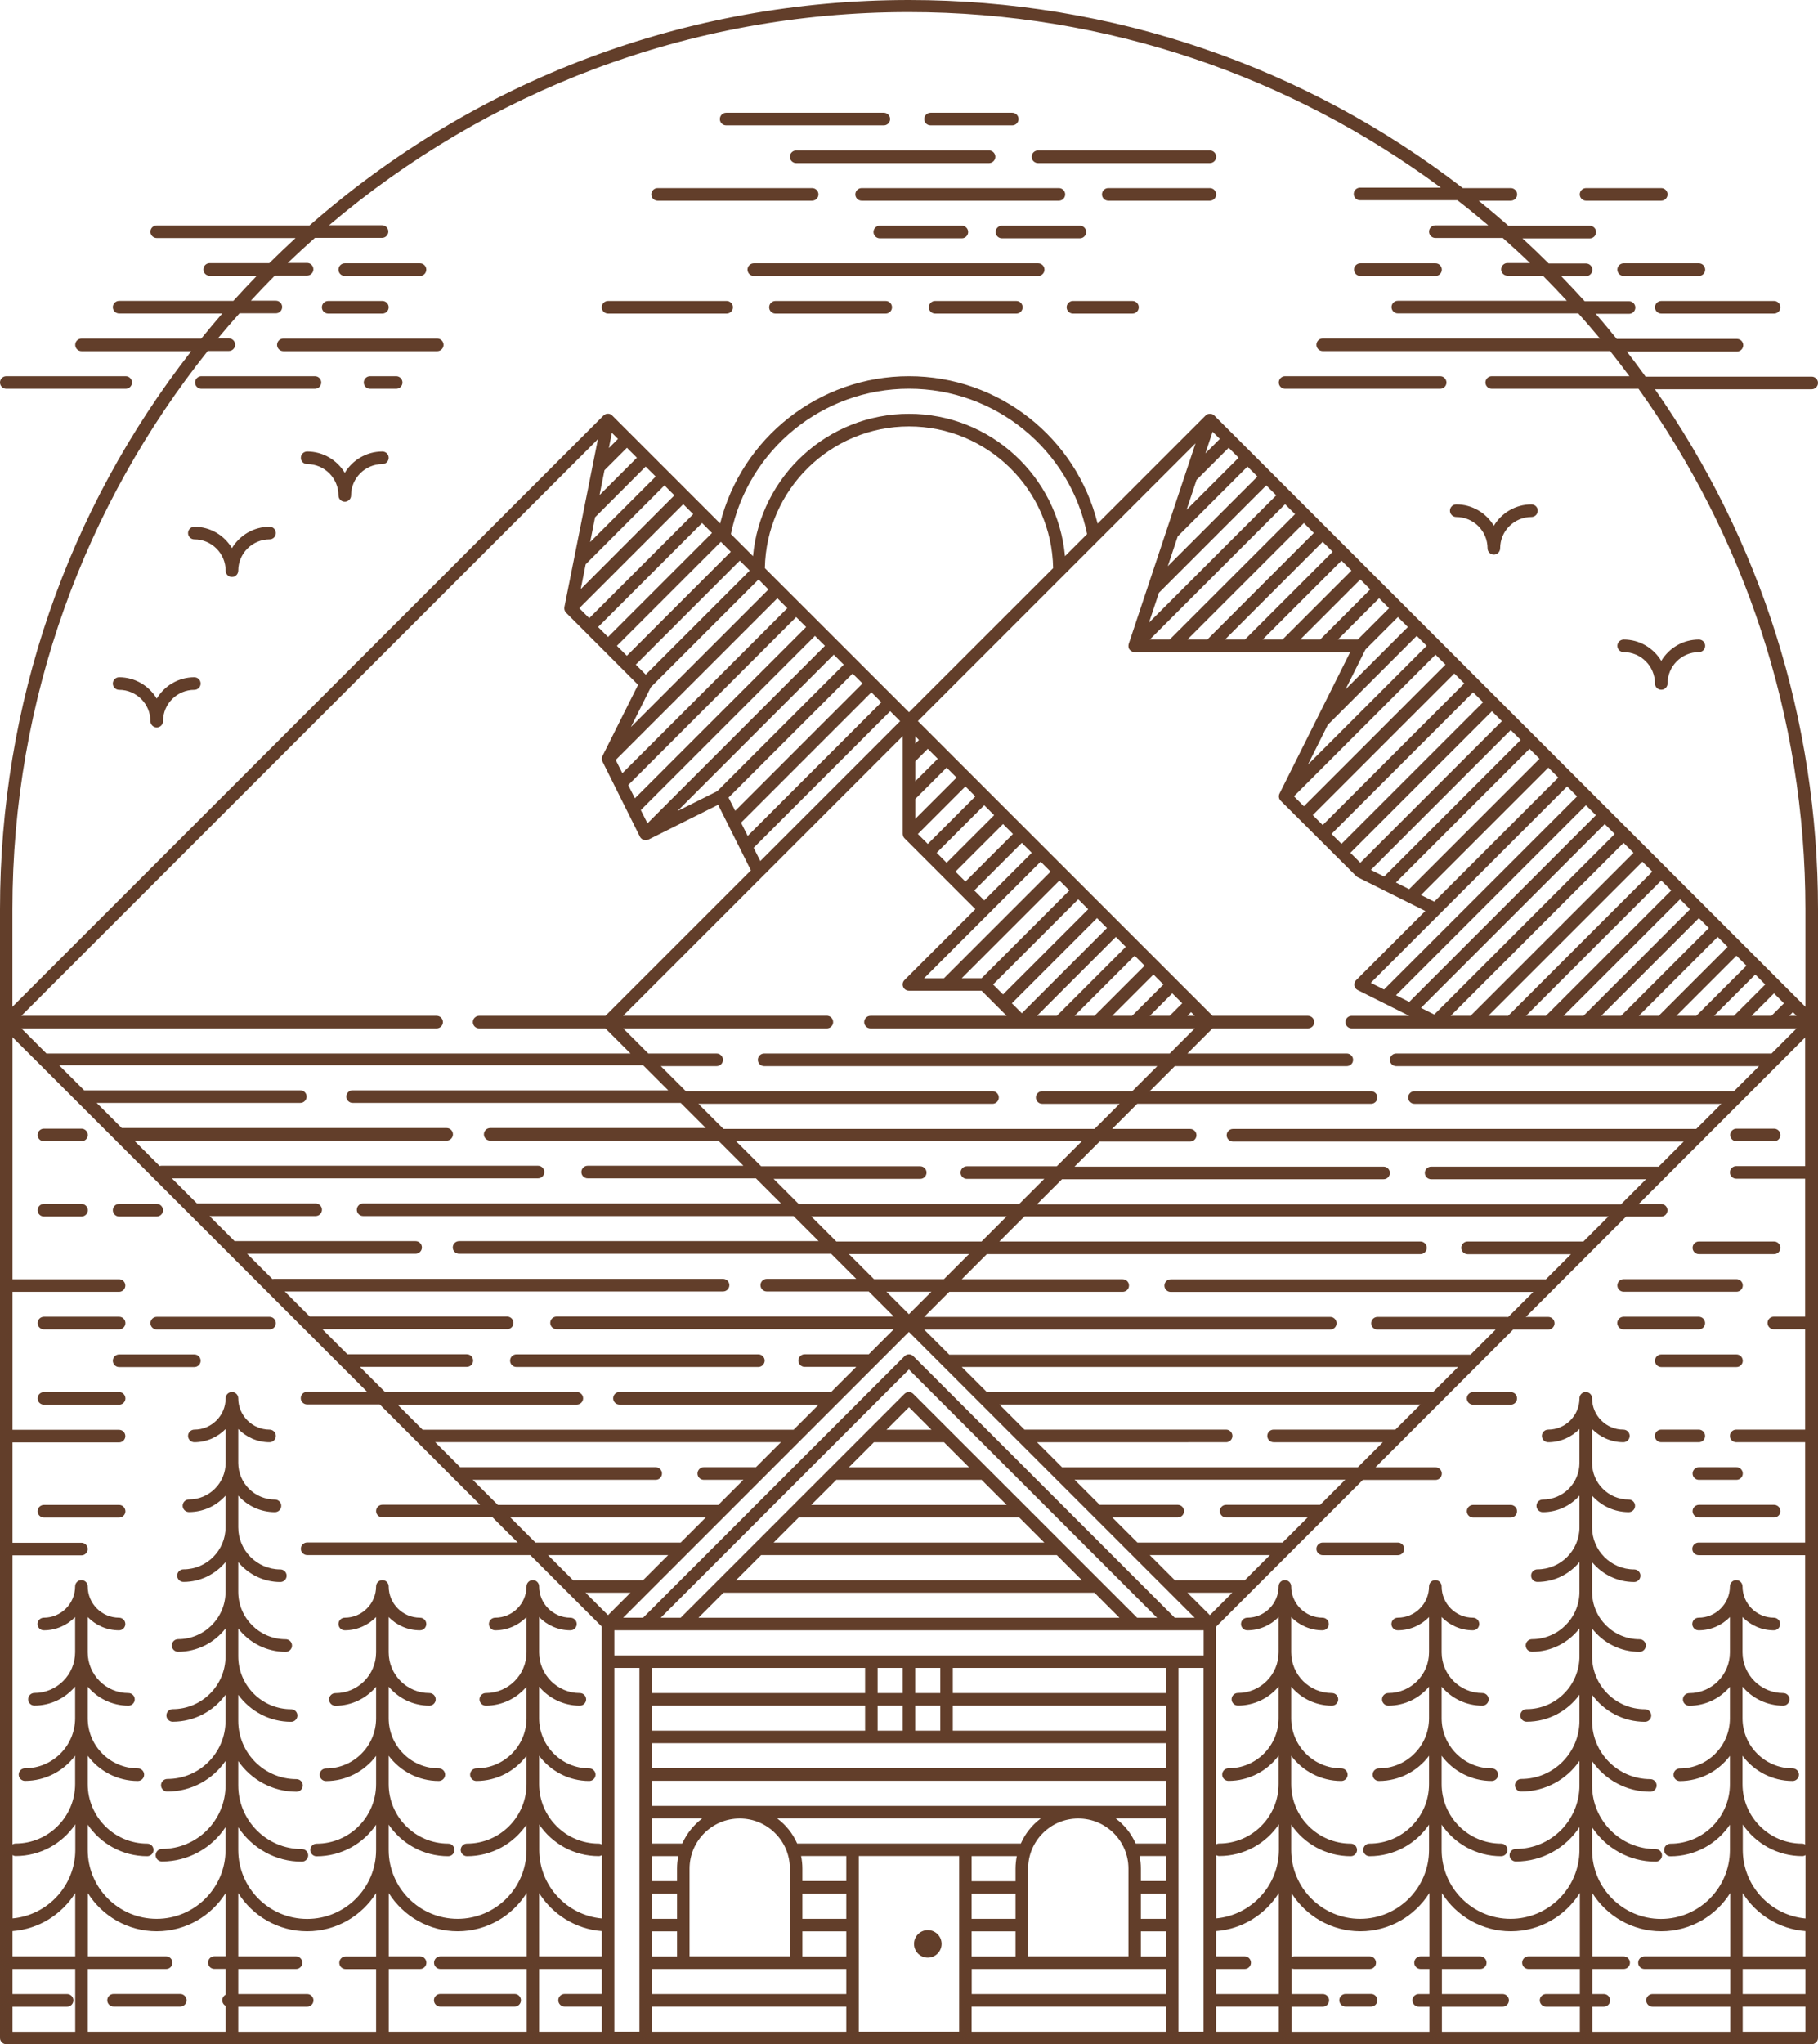 <?xml version="1.0" encoding="UTF-8" standalone="no"?><svg xmlns="http://www.w3.org/2000/svg" xmlns:xlink="http://www.w3.org/1999/xlink" fill="#000000" height="2238.8" preserveAspectRatio="xMidYMid meet" version="1" viewBox="0.0 0.0 1991.6 2238.8" width="1991.6" zoomAndPan="magnify"><g id="change1_1"><path d="M830.7,1497.1H565.7c-3.8,0-6.9-3.1-6.9-6.9c0-3.8,3.1-6.9,6.9-6.9h265.1c3.8,0,6.9,3.1,6.9,6.9 C837.6,1494,834.5,1497.1,830.7,1497.1z M359.5,343.4h59.4c3.8,0,6.9-3.1,6.9-6.9c0-3.8-3.1-6.9-6.9-6.9h-59.4 c-3.8,0-6.9,3.1-6.9,6.9C352.6,340.3,355.7,343.4,359.5,343.4z M479,370.8H310.4c-3.8,0-6.9,3.1-6.9,6.9s3.1,6.9,6.9,6.9H479 c3.8,0,6.9-3.1,6.9-6.9S482.8,370.8,479,370.8z M434,412h-28.6c-3.8,0-6.9,3.1-6.9,6.9c0,3.8,3.1,6.9,6.9,6.9H434 c3.8,0,6.9-3.1,6.9-6.9C440.9,415.1,437.8,412,434,412z M220.6,425.8H345c3.8,0,6.9-3.1,6.9-6.9c0-3.8-3.1-6.9-6.9-6.9H220.6 c-3.8,0-6.9,3.1-6.9,6.9C213.7,422.7,216.8,425.8,220.6,425.8z M6.9,425.8h130.8c3.8,0,6.9-3.1,6.9-6.9c0-3.8-3.1-6.9-6.9-6.9H6.9 c-3.8,0-6.9,3.1-6.9,6.9C0,422.7,3.1,425.8,6.9,425.8z M1771.8,295.3c0,3.8,3.1,6.9,6.9,6.9h82.4c3.8,0,6.9-3.1,6.9-6.9 c0-3.8-3.1-6.9-6.9-6.9h-82.4C1774.9,288.4,1771.8,291.5,1771.8,295.3z M1812.6,425.8c116.3,165.9,179,363.1,179,570v1236.1 c0,3.8-3.1,6.9-6.9,6.9h-927.1H934H6.9c-3.8,0-6.9-3.1-6.9-6.9V995.8c0-224.3,73.6-437.2,209.5-611.2H89.3c-3.8,0-6.9-3.1-6.9-6.9 s3.1-6.9,6.9-6.9h131.2c7.5-9.3,15.2-18.4,23-27.5h-113c-3.8,0-6.9-3.1-6.9-6.9c0-3.8,3.1-6.9,6.9-6.9h125.1 c8.4-9.3,17-18.4,25.8-27.5h-51.7c-3.8,0-6.9-3.1-6.9-6.9c0-3.8,3.1-6.9,6.9-6.9H295c9.5-9.4,19.1-18.5,28.8-27.5H171.7 c-3.8,0-6.9-3.1-6.9-6.9c0-3.8,3.1-6.9,6.9-6.9h167.4C520.8,87.4,751.6,0,995.8,0c222.3,0,433.5,72.4,606.7,206h52.6 c3.8,0,6.9,3.1,6.9,6.9s-3.1,6.9-6.9,6.9h-35.2c11,8.9,21.9,18.1,32.6,27.5h89.1c3.8,0,6.9,3.1,6.9,6.9c0,3.8-3.1,6.9-6.9,6.9h-73.8 c9.8,8.9,19.4,18.1,28.8,27.5h40.9c3.8,0,6.9,3.1,6.9,6.9c0,3.8-3.1,6.9-6.9,6.9h-27.3c8.8,9,17.4,18.2,25.8,27.5h48.6 c3.8,0,6.9,3.1,6.9,6.9c0,3.8-3.1,6.9-6.9,6.9h-36.5c7.9,9,15.5,18.2,23,27.5h131.7c3.8,0,6.9,3.1,6.9,6.9s-3.1,6.9-6.9,6.9h-120.7 c7.1,9,13.9,18.2,20.6,27.5h182c3.8,0,6.9,3.1,6.9,6.9c0,3.8-3.1,6.9-6.9,6.9H1812.6z M82.4,2156.4H13.7v27.5h59.8 c3.8,0,6.9,3.1,6.9,6.9c0,3.8-3.1,6.9-6.9,6.9H13.7v27.5h68.7V2156.4z M82.4,2073.3c-14.7,23.3-39.7,39.4-68.7,41.6v27.7h68.7 V2073.3z M82.4,1998.1c-14.2,20.9-38.1,34.6-65.2,34.6c-1.3,0-2.4-0.4-3.4-1v69.3c38.4-3.5,68.7-35.9,68.7-75.2V1998.1z M247.2,2073.3c-15.8,25.1-43.7,41.8-75.5,41.8c-31.8,0-59.7-16.7-75.5-41.8v69.3h85.8c3.8,0,6.9,3.1,6.9,6.9c0,3.8-3.1,6.9-6.9,6.9 H96.1v68.7h151.1v-28.3c-2.2-1.1-3.7-3.4-3.7-6.1c0-2.6,1.5-4.9,3.7-6.1v-28.3h-12.4c-3.8,0-6.9-3.1-6.9-6.9c0-3.8,3.1-6.9,6.9-6.9 h12.4V2073.3z M412,2073.3c-15.8,25.1-43.7,41.8-75.5,41.8c-31.8,0-59.7-16.7-75.5-41.8v69.3h63.3c3.8,0,6.9,3.1,6.9,6.9 c0,3.8-3.1,6.9-6.9,6.9H261v27.5h75.5c3.8,0,6.9,3.1,6.9,6.9c0,3.8-3.1,6.9-6.9,6.9H261v27.5H412v-68.7h-33.4 c-3.8,0-6.9-3.1-6.9-6.9c0-3.8,3.1-6.9,6.9-6.9H412V2073.3z M576.9,2073.3c-15.8,25.1-43.7,41.8-75.5,41.8 c-31.8,0-59.7-16.7-75.5-41.8v69.3h34.3c3.8,0,6.9,3.1,6.9,6.9c0,3.8-3.1,6.9-6.9,6.9h-34.3v68.7h151.1v-68.7h-94.6 c-3.8,0-6.9-3.1-6.9-6.9c0-3.8,3.1-6.9,6.9-6.9h94.6V2073.3z M659.3,2156.4h-68.7v68.7h68.7v-27.5h-40.8c-3.8,0-6.9-3.1-6.9-6.9 c0-3.8,3.1-6.9,6.9-6.9h40.8V2156.4z M659.3,2114.9c-28.9-2.2-54-18.3-68.7-41.6v69.3h68.7V2114.9z M659.3,2031.8 c-1,0.6-2.2,1-3.4,1c-27.1,0-51-13.7-65.2-34.6v27.7c0,39.3,30.2,71.7,68.7,75.2V2031.8z M659.3,1781.5l-39.2-39.2c0,0,0,0,0,0 l-39.2-39.2H336.5c-3.8,0-6.9-3.1-6.9-6.9c0-3.8,3.1-6.9,6.9-6.9h230.6l-27.5-27.5H418.9c-3.8,0-6.9-3.1-6.9-6.9 c0-3.8,3.1-6.9,6.9-6.9h107l-29.5-29.5c0,0,0,0,0,0l-41.2-41.2c0,0,0,0,0,0l-39.2-39.2h-79.6c-3.8,0-6.9-3.1-6.9-6.9 c0-3.8,3.1-6.9,6.9-6.9h65.8l-29.5-29.5c0,0,0,0,0,0l-123.6-123.6c0,0,0,0,0,0l-41.2-41.2c0,0,0,0,0,0l-82.4-82.4c0,0,0,0,0,0 l-41.2-41.2c0,0,0,0,0,0l-41.2-41.2c0,0,0,0,0,0L13.7,1136v265h116.7c3.8,0,6.9,3.1,6.9,6.9s-3.1,6.9-6.9,6.9H13.7v151.1h116.7 c3.8,0,6.9,3.1,6.9,6.9c0,3.8-3.1,6.9-6.9,6.9H13.7v109.9h75.5c3.8,0,6.9,3.1,6.9,6.9c0,3.8-3.1,6.9-6.9,6.9H13.7V2020 c1-0.6,2.2-1,3.4-1c36,0,65.2-29.3,65.2-65.2v-31c-12.5,16.7-32.5,27.6-54.9,27.6c-3.8,0-6.9-3.1-6.9-6.9c0-3.8,3.1-6.9,6.9-6.9 c30.3,0,54.9-24.6,54.9-54.9v-34.6c-10.7,12.7-26.7,20.8-44.6,20.8c-3.8,0-6.9-3.1-6.9-6.9c0-3.8,3.1-6.9,6.9-6.9 c24.6,0,44.6-20,44.6-44.6V1771c-8.7,8.9-20.9,14.5-34.3,14.5c-3.8,0-6.9-3.1-6.9-6.9c0-3.8,3.1-6.9,6.9-6.9 c18.9,0,34.3-15.4,34.3-34.3c0-3.8,3.1-6.9,6.9-6.9c3.8,0,6.9,3.1,6.9,6.9c0,18.9,15.4,34.3,34.3,34.3c3.8,0,6.9,3.1,6.9,6.9 c0,3.8-3.1,6.9-6.9,6.9c-13.5,0-25.6-5.6-34.3-14.5v38.6c0,24.6,20,44.6,44.6,44.6c3.8,0,6.9,3.1,6.9,6.9c0,3.8-3.1,6.9-6.9,6.9 c-17.9,0-33.9-8.1-44.6-20.8v34.6c0,30.3,24.6,54.9,54.9,54.9c3.8,0,6.9,3.1,6.9,6.9c0,3.8-3.1,6.9-6.9,6.9 c-22.5,0-42.4-10.9-54.9-27.6v31c0,36,29.3,65.2,65.2,65.2c3.8,0,6.9,3.1,6.9,6.9c0,3.8-3.1,6.9-6.9,6.9c-27.1,0-51-13.7-65.2-34.6 v27.7c0,41.7,33.9,75.5,75.5,75.5s75.5-33.9,75.5-75.5V2001c-14.9,22.7-40.6,37.7-69.7,37.7c-3.8,0-6.9-3.1-6.9-6.9 c0-3.8,3.1-6.9,6.9-6.9c38.4,0,69.7-31.2,69.7-69.7v-26.7c-14,20.3-37.3,33.6-63.8,33.6c-3.8,0-6.9-3.1-6.9-6.9 c0-3.8,3.1-6.9,6.9-6.9c35.2,0,63.8-28.6,63.8-63.8V1856c-13,17.9-34.1,29.6-57.9,29.6c-3.8,0-6.9-3.1-6.9-6.9 c0-3.8,3.1-6.9,6.9-6.9c31.9,0,57.9-26,57.9-57.9v-30.5c-12,15.6-30.9,25.6-52,25.6c-3.8,0-6.9-3.1-6.9-6.9c0-3.8,3.1-6.9,6.9-6.9 c28.7,0,52-23.3,52-52v-32.5c-11,13.3-27.6,21.8-46.1,21.8c-3.8,0-6.9-3.1-6.9-6.9c0-3.8,3.1-6.9,6.9-6.9 c25.4,0,46.1-20.7,46.1-46.1V1638C237.3,1649,223,1656,207,1656c-3.8,0-6.9-3.1-6.9-6.9c0-3.8,3.1-6.9,6.9-6.9 c22.2,0,40.2-18,40.2-40.2V1565c-8.7,8.9-20.9,14.5-34.3,14.5c-3.8,0-6.9-3.1-6.9-6.9c0-3.8,3.1-6.9,6.9-6.9 c18.9,0,34.3-15.4,34.3-34.3c0-3.8,3.1-6.9,6.9-6.9s6.9,3.1,6.9,6.9c0,18.9,15.4,34.3,34.3,34.3c3.8,0,6.9,3.1,6.9,6.9 c0,3.8-3.1,6.9-6.9,6.9c-13.5,0-25.6-5.6-34.3-14.5v37.1c0,22.2,18,40.2,40.2,40.2c3.8,0,6.9,3.1,6.9,6.9c0,3.8-3.1,6.9-6.9,6.9 c-16,0-30.3-7-40.2-18.1v34.7c0,25.4,20.7,46.1,46.1,46.1c3.8,0,6.9,3.1,6.9,6.9c0,3.8-3.1,6.9-6.9,6.9c-18.5,0-35.1-8.5-46.1-21.8 v32.5c0,28.7,23.3,52,52,52c3.8,0,6.9,3.1,6.9,6.9c0,3.8-3.1,6.9-6.9,6.9c-21.1,0-40-10-52-25.6v30.5c0,31.9,26,57.9,57.9,57.9 c3.8,0,6.9,3.1,6.9,6.9c0,3.8-3.1,6.9-6.9,6.9c-23.8,0-44.8-11.7-57.9-29.6v28.6c0,35.2,28.6,63.8,63.8,63.8c3.8,0,6.9,3.1,6.9,6.9 c0,3.8-3.1,6.9-6.9,6.9c-26.4,0-49.8-13.3-63.8-33.6v26.7c0,38.4,31.2,69.7,69.7,69.7c3.8,0,6.9,3.1,6.9,6.9c0,3.8-3.1,6.9-6.9,6.9 c-29.1,0-54.7-15-69.7-37.7v24.9c0,41.7,33.9,75.5,75.5,75.5c41.7,0,75.5-33.9,75.5-75.5v-27.7c-14.2,20.9-38.1,34.6-65.2,34.6 c-3.8,0-6.9-3.1-6.9-6.9c0-3.8,3.1-6.9,6.9-6.9c36,0,65.2-29.3,65.2-65.2v-31c-12.5,16.7-32.5,27.6-54.9,27.6 c-3.8,0-6.9-3.1-6.9-6.9c0-3.8,3.1-6.9,6.9-6.9c30.3,0,54.9-24.6,54.9-54.9v-34.6c-10.7,12.7-26.7,20.8-44.6,20.8 c-3.8,0-6.9-3.1-6.9-6.9c0-3.8,3.1-6.9,6.9-6.9c24.6,0,44.6-20,44.6-44.6V1771c-8.7,8.9-20.9,14.5-34.3,14.5c-3.8,0-6.9-3.1-6.9-6.9 c0-3.8,3.1-6.9,6.9-6.9c18.9,0,34.3-15.4,34.3-34.3c0-3.8,3.1-6.9,6.9-6.9c3.8,0,6.9,3.1,6.9,6.9c0,18.9,15.4,34.3,34.3,34.3 c3.8,0,6.9,3.1,6.9,6.9c0,3.8-3.1,6.9-6.9,6.9c-13.5,0-25.6-5.6-34.3-14.5v38.6c0,24.6,20,44.6,44.6,44.6c3.8,0,6.9,3.1,6.9,6.9 c0,3.8-3.1,6.9-6.9,6.9c-17.9,0-33.9-8.1-44.6-20.8v34.6c0,30.3,24.6,54.9,54.9,54.9c3.8,0,6.9,3.1,6.9,6.9c0,3.8-3.1,6.9-6.9,6.9 c-22.5,0-42.4-10.9-54.9-27.6v31c0,36,29.3,65.2,65.2,65.2c3.8,0,6.9,3.1,6.9,6.9c0,3.8-3.1,6.9-6.9,6.9c-27.1,0-51-13.7-65.2-34.6 v27.7c0,41.7,33.9,75.5,75.5,75.5c41.7,0,75.5-33.9,75.5-75.5v-27.7c-14.2,20.9-38.1,34.6-65.2,34.6c-3.8,0-6.9-3.1-6.9-6.9 c0-3.8,3.1-6.9,6.9-6.9c36,0,65.2-29.3,65.2-65.2v-31c-12.5,16.7-32.5,27.6-54.9,27.6c-3.8,0-6.9-3.1-6.9-6.9c0-3.8,3.1-6.9,6.9-6.9 c30.3,0,54.9-24.6,54.9-54.9v-34.6c-10.7,12.7-26.7,20.8-44.6,20.8c-3.8,0-6.9-3.1-6.9-6.9c0-3.8,3.1-6.9,6.9-6.9 c24.6,0,44.6-20,44.6-44.6V1771c-8.7,8.9-20.9,14.5-34.3,14.5c-3.8,0-6.9-3.1-6.9-6.9c0-3.8,3.1-6.9,6.9-6.9 c18.9,0,34.3-15.4,34.3-34.3c0-3.8,3.1-6.9,6.9-6.9c3.8,0,6.9,3.1,6.9,6.9c0,18.9,15.4,34.3,34.3,34.3c3.8,0,6.9,3.1,6.9,6.9 c0,3.8-3.1,6.9-6.9,6.9c-13.5,0-25.6-5.6-34.3-14.5v38.6c0,24.6,20,44.6,44.6,44.6c3.8,0,6.9,3.1,6.9,6.9c0,3.8-3.1,6.9-6.9,6.9 c-17.9,0-33.9-8.1-44.6-20.8v34.6c0,30.3,24.6,54.9,54.9,54.9c3.8,0,6.9,3.1,6.9,6.9c0,3.8-3.1,6.9-6.9,6.9 c-22.5,0-42.4-10.9-54.9-27.6v31c0,36,29.3,65.2,65.2,65.2c1.3,0,2.4,0.4,3.4,1V1781.5z M485.2,1119.4c0,3.8-3.1,6.9-6.9,6.9H23.4 l27.5,27.5h639.8l-27.5-27.5H524.9c-3.8,0-6.9-3.1-6.9-6.9s3.1-6.9,6.9-6.9h138.4l159.3-159.3l-35.9-71.8l-76.3,38.1 c-0.1,0.1-0.2,0.1-0.4,0.1c-0.1,0-0.2,0.1-0.3,0.1c-0.7,0.3-1.5,0.4-2.3,0.4c0,0-0.1,0-0.1,0c-0.1,0-0.1,0-0.2,0 c-0.8,0-1.5-0.2-2.3-0.4c-0.1,0-0.2-0.1-0.3-0.1c-0.7-0.3-1.4-0.8-2-1.3c0,0-0.1,0-0.1-0.1c0,0-0.1-0.1-0.1-0.1 c-0.5-0.5-0.9-1-1.2-1.6L660,834c-0.1-0.1-0.1-0.2-0.1-0.3c-0.1-0.1-0.1-0.3-0.2-0.4c-0.5-1.5-0.5-3.1,0-4.6 c0.1-0.1,0.1-0.3,0.2-0.4c0-0.1,0.1-0.2,0.1-0.3l39-78L620.1,671c-0.6-0.6-1-1.3-1.3-2c-0.1-0.2-0.1-0.3-0.2-0.5 c-0.3-0.7-0.4-1.5-0.4-2.2c0-0.1,0-0.3,0-0.4c0-0.4,0-0.7,0.1-1.1L655,481L23.4,1112.5h454.9 C482.2,1112.5,485.2,1115.6,485.2,1119.4z M662.2,515l-5.4,27.2l40.9-40.9l-10.9-10.9L662.2,515z M677,480.7l-6.7-6.7l-3.3,16.7 L677,480.7z M651.9,566.5l-5.4,27.2l71.8-71.8L707.3,511L651.9,566.5z M1310.8,525.6l-10.9,32.7l57-57l-10.9-10.9L1310.8,525.6z M1336.3,480.7l-7.9-7.9l-7.9,23.7L1336.3,480.7z M1933.8,1078.2l-10.9-10.9l-45.2,45.2h21.8L1933.8,1078.2z M1918.8,1112.5h21.8 l13.7-13.7l-10.9-10.9L1918.8,1112.5z M1913.2,1057.6l-10.9-10.9l-65.8,65.8h21.8L1913.2,1057.6z M1892.6,1037l-10.9-10.9 l-86.4,86.4h21.8L1892.6,1037z M1872,1016.4l-10.9-10.9l-107,107h21.8L1872,1016.4z M1851.4,995.8l-10.9-10.9l-127.6,127.6h21.8 L1851.4,995.8z M1830.8,975.2l-10.9-10.9l-148.2,148.2h21.8L1830.8,975.2z M1810.1,954.6l-10.9-10.9l-168.8,168.8h21.8L1810.1,954.6 z M1789.5,934l-10.9-10.9l-189.4,189.4h21.8L1789.5,934z M1768.9,913.4l-10.9-10.9l-201.3,201.3l14.5,7.3L1768.9,913.4z M1748.3,892.8l-10.9-10.9L1529.3,1090l14.5,7.3L1748.3,892.8z M1727.7,872.2l-10.9-10.9l-139.4,139.4l-75.7,75.7l14.5,7.3 L1727.7,872.2z M1707.1,851.6l-10.9-10.9l-139.5,139.5l14.5,7.3L1707.1,851.6z M1686.5,831l-10.9-10.9l-146.4,146.4l14.5,7.3 L1686.5,831z M1665.9,810.4l-10.9-10.9l-153.2,153.2l14.5,7.3L1665.9,810.4z M1645.3,789.8l-10.9-10.9L1479.3,934l10.9,10.9 L1645.3,789.8z M1624.7,769.1l-10.9-10.9l-155.1,155.1l10.9,10.9L1624.7,769.1z M1604.1,748.5l-10.9-10.9l-155.1,155.1l10.9,10.9 L1604.1,748.5z M1583.5,727.9l-10.9-10.9l-155.1,155.1l10.9,10.9L1583.5,727.9z M1562.9,707.3l-10.9-10.9l-97.4,97.4l-21.8,43.6 L1562.9,707.3z M1542.3,686.7l-10.9-10.9l-35.6,35.6l-21.8,43.6L1542.3,686.7z M1521.7,666.1l-10.9-10.9l-45.2,45.2h21.8 L1521.7,666.1z M1501.1,645.5l-10.9-10.9l-65.8,65.8h22c0.1-0.2,0.2-0.4,0.3-0.5L1501.1,645.5z M1480.5,624.9l-10.9-10.9l-86.4,86.4 h21.8L1480.5,624.9z M1459.9,604.3l-10.9-10.9l-107,107h21.8L1459.9,604.3z M1439.3,583.7l-10.9-10.9l-127.6,127.6h21.8 L1439.3,583.7z M1418.7,563.1l-10.9-10.9l-148.2,148.2h21.8L1418.7,563.1z M1398.1,542.5l-10.9-10.9l-117.6,117.6l-10.9,32.7 L1398.1,542.5z M1377.5,521.9l-10.9-10.9l-76.4,76.4l-10.9,32.7L1377.5,521.9z M1309.7,485.5l-106.5,106.5c0,0,0,0,0,0l-37.7,37.7 c0,0,0,0,0,0l-160,160l322.8,322.8h104.5c3.8,0,6.9,3.1,6.9,6.9s-3.1,6.9-6.9,6.9h-104.5l-27.5,27.5h174.6c3.8,0,6.9,3.1,6.9,6.9 c0,3.8-3.1,6.9-6.9,6.9H1287l-27.5,27.5h242.5c3.8,0,6.9,3.1,6.9,6.9c0,3.8-3.1,6.9-6.9,6.9h-256.2l-27.5,27.5h85.5 c3.8,0,6.9,3.1,6.9,6.9c0,3.8-3.1,6.9-6.9,6.9h-99.2l-27.5,27.5h338.6c3.8,0,6.9,3.1,6.9,6.9c0,3.8-3.1,6.9-6.9,6.9h-352.3 l-27.5,27.5h639.8l27.5-27.5h-235.4c-3.8,0-6.9-3.1-6.9-6.9c0-3.8,3.1-6.9,6.9-6.9H1817l27.5-27.5h-493.8c-3.8,0-6.9-3.1-6.9-6.9 c0-3.8,3.1-6.9,6.9-6.9h507.5l27.5-27.5h-336.2c-3.8,0-6.9-3.1-6.9-6.9c0-3.8,3.1-6.9,6.9-6.9h350l27.5-27.5h-397.5 c-3.8,0-6.9-3.1-6.9-6.9c0-3.8,3.1-6.9,6.9-6.9h411.2l27.5-27.5h-487.4c-3.8,0-6.9-3.1-6.9-6.9s3.1-6.9,6.9-6.9h62.9l-56.4-28.2 c-0.6-0.3-1.1-0.7-1.6-1.2c0,0-0.1-0.1-0.2-0.1c-0.1-0.1-0.1-0.1-0.1-0.2c-0.6-0.6-1-1.3-1.3-2c0-0.1,0-0.1,0-0.2 c-0.2-0.4-0.3-0.9-0.4-1.3c0-0.3,0-0.5,0-0.8c0-0.2,0-0.3,0-0.5c0-0.8,0.2-1.5,0.4-2.2c0.1-0.1,0.1-0.3,0.2-0.4 c0.3-0.7,0.8-1.4,1.4-2l75.7-75.7l-73.9-36.9c-0.7-0.3-1.3-0.8-1.8-1.3L1403,877c-2.1-2.1-2.6-5.3-1.3-7.9l77.4-154.9H1243 c-0.8,0-1.6-0.2-2.3-0.4c-0.2-0.1-0.3-0.1-0.4-0.2c-0.7-0.3-1.4-0.8-2-1.3c0,0-0.1-0.1-0.1-0.1c-0.1-0.1-0.1-0.2-0.2-0.2 c-0.2-0.2-0.4-0.4-0.6-0.6c-0.3-0.4-0.6-0.9-0.8-1.4c0,0,0,0,0,0c-0.3-0.7-0.4-1.5-0.4-2.3c0-0.2,0-0.3,0-0.5c0-0.7,0.1-1.3,0.3-2 L1309.7,485.5z M1968.1,1112.5l-4-4l-4,4H1968.1z M1600.8,1366.6c0-3.8,3.1-6.9,6.9-6.9h126.9l27.5-27.5h-639.8l-27.5,27.5h461.3 c3.8,0,6.9,3.1,6.9,6.9s-3.1,6.9-6.9,6.9h-475l-27.5,27.5h176.3c3.8,0,6.9,3.1,6.9,6.9s-3.1,6.9-6.9,6.9h-190l-27.5,27.5h444.9 c3.8,0,6.9,3.1,6.9,6.9s-3.1,6.9-6.9,6.9h-444.9l27.5,27.5H1611l27.5-27.5h-129.5c-3.8,0-6.9-3.1-6.9-6.9s3.1-6.9,6.9-6.9h142.7 c0.2,0,0.4,0,0.5,0.1l27.5-27.5h-397.2c-3.8,0-6.9-3.1-6.9-6.9s3.1-6.9,6.9-6.9h411l27.5-27.5h-113.2 C1603.9,1373.5,1600.8,1370.4,1600.8,1366.6z M1388.3,1572.6c0-3.8,3.1-6.9,6.9-6.9h133.4l27.5-27.5h-461.3l27.5,27.5h0.2 c0,0,0,0,0,0c0,0,0,0,0,0h220.7c3.8,0,6.9,3.1,6.9,6.9c0,3.8-3.1,6.9-6.9,6.9H1136l27.5,27.5h323.9l27.5-27.5h-119.7 C1391.4,1579.5,1388.3,1576.4,1388.3,1572.6z M1336.3,1655c0-3.8,3.1-6.9,6.9-6.9h103l27.5-27.5h-296.5l27.5,27.5h85.5 c3.8,0,6.9,3.1,6.9,6.9c0,3.8-3.1,6.9-6.9,6.9h-71.7l27.5,27.5H1405l27.5-27.5h-89.2C1339.4,1661.9,1336.3,1658.8,1336.3,1655z M957.4,1579.5l-27.5,27.5h131.7l-27.5-27.5H957.4z M1020.4,1565.8l-24.6-24.6l-24.6,24.6H1020.4z M916.2,1620.7l-27.5,27.5h214.1 l-27.5-27.5H916.2z M875,1661.9l-27.5,27.5H1144l-27.5-27.5H875z M833.8,1703.1l-27.5,27.5h378.9l-27.5-27.5H833.8z M792.6,1744.3 l-27.5,27.5h461.3l-27.5-27.5H792.6z M1245.8,1771.8h21.8l-271.9-271.9l-271.9,271.9h21.8l39.2-39.2c0,0,0,0,0,0l41.2-41.2 c0,0,0,0,0,0l41.2-41.2c0,0,0,0,0,0l41.2-41.2c0,0,0,0,0,0l41.2-41.2c0,0,0,0,0,0l41.2-41.2c2.7-2.7,7-2.7,9.7,0L1245.8,1771.8z M1287,1771.8h21.8l-313.1-313.1l-36.3,36.3c0,0,0,0,0,0l-41.2,41.2c0,0,0,0,0,0l-41.2,41.2c0,0,0,0,0,0l-41.2,41.2c0,0,0,0,0,0 l-41.2,41.2c0,0,0,0,0,0l-41.2,41.2c0,0,0,0,0,0l-41.2,41.2c0,0,0,0,0,0l-29.5,29.5h21.8l286.4-286.4c2.7-2.7,7-2.7,9.7,0 L1287,1771.8z M725.2,1613.8c0,3.8-3.1,6.9-6.9,6.9H517.9l27.5,27.5h241.5l27.5-27.5H771c-3.8,0-6.9-3.1-6.9-6.9s3.1-6.9,6.9-6.9 h57.1l27.5-27.5H476.7l27.5,27.5h214.2C722.1,1607,725.2,1610,725.2,1613.8z M638.8,1531.4c0,3.8-3.1,6.9-6.9,6.9H435.5l27.5,27.5 h406.4l27.5-27.5H678.6c-3.8,0-6.9-3.1-6.9-6.9c0-3.8,3.1-6.9,6.9-6.9h231.3h0h0.6l27.5-27.5h-56.5c-3.8,0-6.9-3.1-6.9-6.9 c0-3.8,3.1-6.9,6.9-6.9h70.2l27.5-27.5H609.7c-3.8,0-6.9-3.1-6.9-6.9s3.1-6.9,6.9-6.9h369.5l-27.5-27.5H840c-3.8,0-6.9-3.1-6.9-6.9 s3.1-6.9,6.9-6.9h98l-27.5-27.5H502.9c-3.8,0-6.9-3.1-6.9-6.9s3.1-6.9,6.9-6.9h393.9l-27.5-27.5H397.8c-3.8,0-6.9-3.1-6.9-6.9 s3.1-6.9,6.9-6.9h457.8l-27.5-27.5H643.8c-3.8,0-6.9-3.1-6.9-6.9c0-3.8,3.1-6.9,6.9-6.9h170.6l-27.5-27.5H537 c-3.8,0-6.9-3.1-6.9-6.9c0-3.8,3.1-6.9,6.9-6.9h236.2l-27.5-27.5H386.3c-3.8,0-6.9-3.1-6.9-6.9c0-3.8,3.1-6.9,6.9-6.9H732 l-27.5-27.5H64.7l27.5,27.5H329c3.8,0,6.9,3.1,6.9,6.9c0,3.8-3.1,6.9-6.9,6.9H105.9l27.5,27.5h355.9c3.8,0,6.9,3.1,6.9,6.9 c0,3.8-3.1,6.9-6.9,6.9H147.1l27.8,27.8c0.7-0.2,1.3-0.3,2-0.3h412.5c3.8,0,6.9,3.1,6.9,6.9c0,3.8-3.1,6.9-6.9,6.9H188.3l27.5,27.5 h130c3.8,0,6.9,3.1,6.9,6.9s-3.1,6.9-6.9,6.9H229.5l27.5,27.5h198.3c3.8,0,6.9,3.1,6.9,6.9s-3.1,6.9-6.9,6.9H270.7l27.7,27.7 c0.5-0.1,1.1-0.2,1.7-0.2h492c3.8,0,6.9,3.1,6.9,6.9s-3.1,6.9-6.9,6.9H311.9l27.5,27.5h216.2c3.8,0,6.9,3.1,6.9,6.9 s-3.1,6.9-6.9,6.9H353.1l27.5,27.5h130.8c3.8,0,6.9,3.1,6.9,6.9c0,3.8-3.1,6.9-6.9,6.9H394.3l27.5,27.5h210.1 C635.7,1524.6,638.8,1527.6,638.8,1531.4z M912.7,1119.4c0,3.8-3.1,6.9-6.9,6.9H682.7l27.5,27.5h74.9c3.8,0,6.9,3.1,6.9,6.9 c0,3.8-3.1,6.9-6.9,6.9h-61.2l27.5,27.5h335.9c3.8,0,6.9,3.1,6.9,6.9c0,3.8-3.1,6.9-6.9,6.9H765.1l27.5,27.5H1199l27.5-27.5h-84.8 c-3.8,0-6.9-3.1-6.9-6.9c0-3.8,3.1-6.9,6.9-6.9h98.6l27.5-27.5H837.1c-3.8,0-6.9-3.1-6.9-6.9c0-3.8,3.1-6.9,6.9-6.9h444.3l27.5-27.5 H953.6c-3.8,0-6.9-3.1-6.9-6.9s3.1-6.9,6.9-6.9h149.2l-27.5-27.5h-79.6c-2.8,0-5.3-1.7-6.3-4.2c-1.1-2.6-0.5-5.5,1.5-7.5l77.6-77.6 l-77.6-77.6c-0.7-0.7-1.2-1.4-1.5-2.3c0,0,0-0.1,0-0.1c-0.3-0.8-0.5-1.6-0.5-2.5v-107l-306.2,306.2h223.2 C909.7,1112.5,912.7,1115.6,912.7,1119.4z M1274.5,1078.2l-10.9-10.9l-45.2,45.2h21.8L1274.5,1078.2z M1259.6,1112.5h21.8l13.7-13.7 l-10.9-10.9L1259.6,1112.5z M1253.9,1057.6l-10.9-10.9l-65.8,65.8h21.8L1253.9,1057.6z M1233.3,1037l-10.9-10.9l-86.4,86.4h21.8 L1233.3,1037z M1212.7,1016.4l-10.9-10.9l-93.3,93.3l10.9,10.9L1212.7,1016.4z M1192.1,995.8l-10.9-10.9l-93.3,93.3l10.9,10.9 L1192.1,995.8z M1171.5,975.2l-10.9-10.9l-107,107h21.8L1171.5,975.2z M1150.9,954.6l-10.9-10.9l-57,57l-70.7,70.7h21.8 L1150.9,954.6z M1130.3,934l-10.9-10.9l-52.1,52.1l10.9,10.9L1130.3,934z M1109.7,913.4l-10.9-10.9l-52.1,52.1l10.9,10.9 L1109.7,913.4z M1089.1,892.8l-10.9-10.9l-52.1,52.1l10.9,10.9L1089.1,892.8z M1068.5,872.2l-10.9-10.9l-52.1,52.1l10.9,10.9 L1068.5,872.2z M1047.9,851.6l-10.9-10.9l-34.3,34.3v21.8L1047.9,851.6z M1027.3,831l-10.9-10.9l-13.7,13.7v21.8L1027.3,831z M1006.7,810.4l-4-4v8L1006.7,810.4z M1153.7,622.2c-1.5-85.8-71.7-155.2-157.9-155.2s-156.4,69.4-157.9,155.2L995.8,780 L1153.7,622.2z M831,634.6l-118,118l-21.8,43.6l150.6-150.6L831,634.6z M674.5,832.3l7.3,14.5l180.7-180.7l-10.9-10.9L674.5,832.3z M688.2,859.8l7.3,14.5l187.6-187.6l-10.9-10.9L688.2,859.8z M702,887.2l7.3,14.5l194.4-194.4l-10.9-10.9L702,887.2z M742.1,888.3 l43.6-21.8l138.6-138.6l-10.9-10.9L742.1,888.3z M798.1,873.5l7.3,14.5l139.5-139.5L934,737.7L798.1,873.5z M811.8,901l7.3,14.5 l146.4-146.4l-10.9-10.9L811.8,901z M825.6,928.5l7.3,14.5l153.2-153.2l-10.9-10.9L825.6,928.5z M1308.8,1112.5l-4-4l-4,4H1308.8z M1052.3,1284.2c0-3.8,3.1-6.9,6.9-6.9h98.5l27.5-27.5H806.3l27.5,27.5h174.3c3.8,0,6.9,3.1,6.9,6.9c0,3.8-3.1,6.9-6.9,6.9H847.5 l27.5,27.5h241.5l27.5-27.5h-84.8C1055.4,1291.1,1052.3,1288,1052.3,1284.2z M1034.1,1400.9l27.5-27.5H929.9l27.5,27.5H1034.1z M971.1,1414.7l24.6,24.6l24.6-24.6H971.1z M1075.3,1359.7l27.5-27.5H888.7l27.5,27.5H1075.3z M559.1,1661.9l27.5,27.5h159.1 l27.5-27.5H559.1z M600.3,1703.1l27.5,27.5h70.4h6.3l27.5-27.5H600.3z M1287,1730.6h76.7l27.5-27.5h-131.7L1287,1730.6z M1569.8,1524.6l27.5-27.5h-543.7l27.5,27.5H1569.8z M1190.9,584.9c-18.9-92.4-100.3-159.2-195.1-159.2 c-94.8,0-176.3,66.7-195.1,159.2l24.2,24.2c8-87.3,81.6-155.9,170.9-155.9s162.9,68.6,170.9,155.9L1190.9,584.9z M696.5,727.9 l10.9,10.9l113.9-113.9L810.4,614L696.5,727.9z M800.6,604.3l-10.9-10.9L675.8,707.3l10.9,10.9L800.6,604.3z M780,583.7l-10.9-10.9 L655.2,686.7l10.9,10.9L780,583.7z M759.4,563.1l-10.9-10.9L634.6,666.1l10.9,10.9L759.4,563.1z M738.8,542.5l-10.9-10.9L641.6,618 l-5.4,27.2L738.8,542.5z M666.1,1768.9l24.6-24.6h-49.3L666.1,1768.9z M700.5,1826.7H673V2225h27.5V1826.7z M927.1,2197.6H714.2 v27.5h212.9V2197.6z M927.1,2156.4h-54.9H748.5h-34.3v27.5h212.9V2156.4z M769.3,1991.5h-55.1v27.5h33.2 C752.3,2008.1,759.9,1998.6,769.3,1991.5z M755.4,2046.5v96.1h109.9v-96.1c0-30.3-24.6-54.9-54.9-54.9 C780.1,1991.5,755.4,2016.2,755.4,2046.5z M714.2,2032.7v27.5h27.5v-13.7c0-4.7,0.5-9.3,1.4-13.7H714.2z M714.2,2074v27.5h27.5V2074 H714.2z M714.2,2115.2v27.5h27.5v-27.5H714.2z M927.1,2115.2H879v27.5h48.1V2115.2z M927.1,2074H879v27.5h48.1V2074z M927.1,2032.7 h-49.5c0.9,4.4,1.4,9,1.4,13.7v13.7h48.1V2032.7z M1050.7,2032.7H940.8V2225h109.9V2032.7z M1057.6,2019h60.7 c4.8-11,12.4-20.4,21.9-27.5H851.4c9.5,7.1,17.1,16.5,21.9,27.5H934H1057.6z M1126.3,2046.5v96.1h109.9v-96.1 c0-30.3-24.6-54.9-54.9-54.9C1150.9,1991.5,1126.3,2016.2,1126.3,2046.5z M1112.5,2101.4V2074h-48.1v27.5H1112.5z M1064.4,2115.2 v27.5h48.1v-27.5H1064.4z M1112.5,2060.2v-13.7c0-4.7,0.5-9.3,1.4-13.7h-49.5v27.5H1112.5z M1277.3,2197.6h-212.9v27.5h212.9V2197.6 z M1277.3,2156.4H1243h-123.6h-54.9v27.5h212.9V2156.4z M1277.3,2115.2h-27.5v27.5h27.5V2115.2z M1277.3,2074h-27.5v27.5h27.5V2074z M1277.3,2032.7h-28.9c0.9,4.4,1.4,9,1.4,13.7v13.7h27.5V2032.7z M1277.3,1991.5h-55.1c9.5,7.1,17.1,16.5,21.9,27.5h33.2V1991.5z M1277.3,1950.3H714.2v27.5h563.1V1950.3z M1277.3,1909.1H1037h-82.4H714.2v27.5h563.1V1909.1z M714.2,1867.9v27.5h233.5v-27.5 H714.2z M947.7,1854.2v-27.5H714.2v27.5H947.7z M961.4,1867.9v27.5h27.5v-27.5H961.4z M988.9,1854.2v-27.5h-27.5v27.5H988.9z M1002.6,1867.9v27.5h27.5v-27.5H1002.6z M1030.1,1854.2v-27.5h-27.5v27.5H1030.1z M1277.3,1867.9h-233.5v27.5h233.5V1867.9z M1277.3,1826.7h-233.5v27.5h233.5V1826.7z M1318.5,1826.7h-27.5V2225h27.5V1826.7z M1318.5,1785.5H673v27.5h281.6h82.4h281.6 V1785.5z M1325.4,1768.9l24.6-24.6h-49.3L1325.4,1768.9z M1400.9,2197.6h-68.7v27.5h68.7V2197.6z M1400.9,2073.3 c-14.7,23.3-39.7,39.4-68.7,41.6v27.7h31.3c3.8,0,6.9,3.1,6.9,6.9c0,3.8-3.1,6.9-6.9,6.9h-31.3v27.5h68.7V2073.3z M1400.9,1998.1 c-14.2,20.9-38.1,34.6-65.2,34.6c-1.3,0-2.4-0.4-3.4-1v69.3c38.4-3.5,68.7-35.9,68.7-75.2V1998.1z M1565.8,2073.3 c-15.8,25.1-43.7,41.8-75.5,41.8c-31.8,0-59.7-16.7-75.5-41.8v70c0.9-0.4,1.9-0.7,3-0.7h82.7c3.8,0,6.9,3.1,6.9,6.9 c0,3.8-3.1,6.9-6.9,6.9h-82.7c-1.1,0-2.1-0.3-3-0.7v28.2h34.3c3.8,0,6.9,3.1,6.9,6.9c0,3.8-3.1,6.9-6.9,6.9h-34.3v27.5h151.1v-27.5 h-11.7c-3.8,0-6.9-3.1-6.9-6.9c0-3.8,3.1-6.9,6.9-6.9h11.7v-27.5h-9.7c-3.8,0-6.9-3.1-6.9-6.9c0-3.8,3.1-6.9,6.9-6.9h9.7V2073.3z M1730.6,2073.3c-15.8,25.1-43.7,41.8-75.5,41.8c-31.8,0-59.7-16.7-75.5-41.8v69.3h42c3.8,0,6.9,3.1,6.9,6.9c0,3.8-3.1,6.9-6.9,6.9 h-42v27.5h66.5c3.8,0,6.9,3.1,6.9,6.9c0,3.8-3.1,6.9-6.9,6.9h-66.5v27.5h151.1v-27.5h-37c-3.8,0-6.9-3.1-6.9-6.9 c0-3.8,3.1-6.9,6.9-6.9h37v-27.5h-56.3c-3.8,0-6.9-3.1-6.9-6.9c0-3.8,3.1-6.9,6.9-6.9h56.3V2073.3z M1895.4,2073.3 c-15.8,25.1-43.7,41.8-75.5,41.8c-31.8,0-59.7-16.7-75.5-41.8v69.3h34.3c3.8,0,6.9,3.1,6.9,6.9c0,3.8-3.1,6.9-6.9,6.9h-34.3v27.5 h12.6c3.8,0,6.9,3.1,6.9,6.9c0,3.8-3.1,6.9-6.9,6.9h-12.6v27.5h151.1v-27.5h-85.2c-3.8,0-6.9-3.1-6.9-6.9c0-3.8,3.1-6.9,6.9-6.9 h85.2v-27.5h-36.7h-57.3c-3.8,0-6.9-3.1-6.9-6.9c0-3.8,3.1-6.9,6.9-6.9h57.3h36.7V2073.3z M1977.8,2197.6h-68.7v27.5h68.7V2197.6z M1977.8,2156.4h-68.7v27.5h68.7V2156.4z M1977.8,2114.9c-28.9-2.2-54-18.3-68.7-41.6v69.3h68.7V2114.9z M1977.8,2031.8 c-1,0.6-2.2,1-3.4,1c-27.1,0-51-13.7-65.2-34.6v27.7c0,39.3,30.2,71.7,68.7,75.2V2031.8z M1977.8,1136l-182.6,182.6h24.6 c3.8,0,6.9,3.1,6.9,6.9s-3.1,6.9-6.9,6.9h-38.4l-109.9,109.9h24.6c3.8,0,6.9,3.1,6.9,6.9s-3.1,6.9-6.9,6.9h-38.4L1506.8,1607h65.8 c3.8,0,6.9,3.1,6.9,6.9s-3.1,6.9-6.9,6.9h-79.6l-38.6,38.6c-0.3,0.4-0.7,0.8-1.2,1.2l-121.1,121.1V2020c1-0.6,2.2-1,3.4-1 c36,0,65.2-29.3,65.2-65.2v-31c-12.5,16.7-32.5,27.6-54.9,27.6c-3.8,0-6.9-3.1-6.9-6.9c0-3.8,3.1-6.9,6.9-6.9 c30.3,0,54.9-24.6,54.9-54.9v-34.6c-10.7,12.7-26.7,20.8-44.6,20.8c-3.8,0-6.9-3.1-6.9-6.9c0-3.8,3.1-6.9,6.9-6.9 c24.6,0,44.6-20,44.6-44.6V1771c-8.7,8.9-20.9,14.5-34.3,14.5c-3.8,0-6.9-3.1-6.9-6.9c0-3.8,3.1-6.9,6.9-6.9 c18.9,0,34.3-15.4,34.3-34.3c0-3.8,3.1-6.9,6.9-6.9c3.8,0,6.9,3.1,6.9,6.9c0,18.9,15.4,34.3,34.3,34.3c3.8,0,6.9,3.1,6.9,6.9 c0,3.8-3.1,6.9-6.9,6.9c-13.5,0-25.6-5.6-34.3-14.5v38.6c0,24.6,20,44.6,44.6,44.6c3.8,0,6.9,3.1,6.9,6.9c0,3.8-3.1,6.9-6.9,6.9 c-17.9,0-33.9-8.1-44.6-20.8v34.6c0,30.3,24.6,54.9,54.9,54.9c3.8,0,6.9,3.1,6.9,6.9c0,3.8-3.1,6.9-6.9,6.9 c-22.5,0-42.4-10.9-54.9-27.6v31c0,36,29.3,65.2,65.2,65.2c3.8,0,6.9,3.1,6.9,6.9c0,3.8-3.1,6.9-6.9,6.9c-27.1,0-51-13.7-65.2-34.6 v27.7c0,41.7,33.9,75.5,75.5,75.5c41.7,0,75.5-33.9,75.5-75.5v-27.7c-14.2,20.9-38.1,34.6-65.2,34.6c-3.8,0-6.9-3.1-6.9-6.9 c0-3.8,3.1-6.9,6.9-6.9c36,0,65.2-29.3,65.2-65.2v-31c-12.5,16.7-32.5,27.6-54.9,27.6c-3.8,0-6.9-3.1-6.9-6.9c0-3.8,3.1-6.9,6.9-6.9 c30.3,0,54.9-24.6,54.9-54.9v-34.6c-10.7,12.7-26.7,20.8-44.6,20.8c-3.8,0-6.9-3.1-6.9-6.9c0-3.8,3.1-6.9,6.9-6.9 c24.6,0,44.6-20,44.6-44.6V1771c-8.7,8.9-20.9,14.5-34.3,14.5c-3.8,0-6.9-3.1-6.9-6.9c0-3.8,3.1-6.9,6.9-6.9 c18.9,0,34.3-15.4,34.3-34.3c0-3.8,3.1-6.9,6.9-6.9s6.9,3.1,6.9,6.9c0,18.9,15.4,34.3,34.3,34.3c3.8,0,6.9,3.1,6.9,6.9 c0,3.8-3.1,6.9-6.9,6.9c-13.5,0-25.6-5.6-34.3-14.5v38.6c0,24.6,20,44.6,44.6,44.6c3.8,0,6.9,3.1,6.9,6.9c0,3.8-3.1,6.9-6.9,6.9 c-17.9,0-33.9-8.1-44.6-20.8v34.6c0,30.3,24.6,54.9,54.9,54.9c3.8,0,6.9,3.1,6.9,6.9c0,3.8-3.1,6.9-6.9,6.9 c-22.5,0-42.4-10.9-54.9-27.6v31c0,36,29.3,65.2,65.2,65.2c3.8,0,6.9,3.1,6.9,6.9c0,3.8-3.1,6.9-6.9,6.9c-27.1,0-51-13.7-65.2-34.6 v27.7c0,41.7,33.9,75.5,75.5,75.5s75.5-33.9,75.5-75.5V2001c-14.9,22.7-40.6,37.7-69.7,37.7c-3.8,0-6.9-3.1-6.9-6.9 c0-3.8,3.1-6.9,6.9-6.9c38.4,0,69.7-31.2,69.7-69.7v-26.7c-14,20.3-37.3,33.6-63.8,33.6c-3.8,0-6.9-3.1-6.9-6.9 c0-3.8,3.1-6.9,6.9-6.9c35.2,0,63.8-28.6,63.8-63.8V1856c-13,17.9-34.1,29.6-57.9,29.6c-3.8,0-6.9-3.1-6.9-6.9 c0-3.8,3.1-6.9,6.9-6.9c31.9,0,57.9-26,57.9-57.9v-30.5c-12,15.6-30.9,25.6-52,25.6c-3.8,0-6.9-3.1-6.9-6.9c0-3.8,3.1-6.9,6.9-6.9 c28.7,0,52-23.3,52-52v-32.5c-11,13.3-27.6,21.8-46.1,21.8c-3.8,0-6.9-3.1-6.9-6.9c0-3.8,3.1-6.9,6.9-6.9 c25.4,0,46.1-20.7,46.1-46.1V1638c-9.9,11.1-24.2,18.1-40.2,18.1c-3.8,0-6.9-3.1-6.9-6.9c0-3.8,3.1-6.9,6.9-6.9 c22.2,0,40.2-18,40.2-40.2V1565c-8.7,8.9-20.9,14.5-34.3,14.5c-3.8,0-6.9-3.1-6.9-6.9c0-3.8,3.1-6.9,6.9-6.9 c18.9,0,34.3-15.4,34.3-34.3c0-3.8,3.1-6.9,6.9-6.9c3.8,0,6.9,3.1,6.9,6.9c0,18.9,15.4,34.3,34.3,34.3c3.8,0,6.9,3.1,6.9,6.9 c0,3.8-3.1,6.9-6.9,6.9c-13.5,0-25.6-5.6-34.3-14.5v37.1c0,22.2,18,40.2,40.2,40.2c3.8,0,6.9,3.1,6.9,6.9c0,3.8-3.1,6.9-6.9,6.9 c-16,0-30.3-7-40.2-18.1v34.7c0,25.4,20.7,46.1,46.1,46.1c3.8,0,6.9,3.1,6.9,6.9c0,3.8-3.1,6.9-6.9,6.9c-18.5,0-35.1-8.5-46.1-21.8 v32.5c0,28.7,23.3,52,52,52c3.8,0,6.9,3.1,6.9,6.9c0,3.8-3.1,6.9-6.9,6.9c-21.1,0-40-10-52-25.6v30.5c0,31.9,26,57.9,57.9,57.9 c3.8,0,6.9,3.1,6.9,6.9c0,3.8-3.1,6.9-6.9,6.9c-23.8,0-44.8-11.7-57.9-29.6v28.6c0,35.2,28.6,63.8,63.8,63.8c3.8,0,6.9,3.1,6.9,6.9 c0,3.8-3.1,6.9-6.9,6.9c-26.4,0-49.8-13.3-63.8-33.6v26.7c0,38.4,31.2,69.7,69.7,69.7c3.8,0,6.9,3.1,6.9,6.9c0,3.8-3.1,6.9-6.9,6.9 c-29.1,0-54.7-15-69.7-37.7v24.9c0,41.7,33.9,75.5,75.5,75.5s75.5-33.9,75.5-75.5v-27.7c-14.2,20.9-38.1,34.6-65.2,34.6 c-3.8,0-6.9-3.1-6.9-6.9c0-3.8,3.1-6.9,6.9-6.9c36,0,65.2-29.3,65.2-65.2v-31c-12.5,16.7-32.5,27.6-54.9,27.6 c-3.8,0-6.9-3.1-6.9-6.9c0-3.8,3.1-6.9,6.9-6.9c30.3,0,54.9-24.6,54.9-54.9v-34.6c-10.7,12.7-26.7,20.8-44.6,20.8 c-3.8,0-6.9-3.1-6.9-6.9c0-3.8,3.1-6.9,6.9-6.9c24.6,0,44.6-20,44.6-44.6V1771c-8.7,8.9-20.9,14.5-34.3,14.5c-3.8,0-6.9-3.1-6.9-6.9 c0-3.8,3.1-6.9,6.9-6.9c18.9,0,34.3-15.4,34.3-34.3c0-3.8,3.1-6.9,6.9-6.9c3.8,0,6.9,3.1,6.9,6.9c0,18.9,15.4,34.3,34.3,34.3 c3.8,0,6.9,3.1,6.9,6.9c0,3.8-3.1,6.9-6.9,6.9c-13.5,0-25.6-5.6-34.3-14.5v38.6c0,24.6,20,44.6,44.6,44.6c3.8,0,6.9,3.1,6.9,6.9 c0,3.8-3.1,6.9-6.9,6.9c-17.9,0-33.9-8.1-44.6-20.8v34.6c0,30.3,24.6,54.9,54.9,54.9c3.8,0,6.9,3.1,6.9,6.9c0,3.8-3.1,6.9-6.9,6.9 c-22.5,0-42.4-10.9-54.9-27.6v31c0,36,29.3,65.2,65.2,65.2c1.3,0,2.4,0.4,3.4,1v-316.9h-116.7c-3.8,0-6.9-3.1-6.9-6.9 c0-3.8,3.1-6.9,6.9-6.9h116.7v-109.9h-75.5c-3.8,0-6.9-3.1-6.9-6.9c0-3.8,3.1-6.9,6.9-6.9h75.5v-109.9h-34.3c-3.8,0-6.9-3.1-6.9-6.9 s3.1-6.9,6.9-6.9h34.3v-151.1h-75.5c-3.8,0-6.9-3.1-6.9-6.9c0-3.8,3.1-6.9,6.9-6.9h75.5V1136z M1795,425.8h-160.8 c-3.8,0-6.9-3.1-6.9-6.9c0-3.8,3.1-6.9,6.9-6.9H1785c-6.9-9.3-13.9-18.4-21.1-27.5H1449c-3.8,0-6.9-3.1-6.9-6.9s3.1-6.9,6.9-6.9 h303.7c-7.7-9.3-15.6-18.4-23.7-27.5h-197.7c-3.8,0-6.9-3.1-6.9-6.9c0-3.8,3.1-6.9,6.9-6.9h185.2c-8.6-9.3-17.4-18.5-26.3-27.5 h-38.8c-3.8,0-6.9-3.1-6.9-6.9c0-3.8,3.1-6.9,6.9-6.9h24.7c-9.7-9.4-19.7-18.5-29.8-27.5h-73.9c-3.8,0-6.9-3.1-6.9-6.9 c0-3.8,3.1-6.9,6.9-6.9h58c-11.1-9.4-22.3-18.6-33.8-27.5h-106.7c-3.8,0-6.9-3.1-6.9-6.9s3.1-6.9,6.9-6.9h88.5 c-163.2-120.8-364.9-192.3-583-192.3c-241.9,0-463.6,88-634.9,233.5h58c3.8,0,6.9,3.1,6.9,6.9c0,3.8-3.1,6.9-6.9,6.9H345 c-10.1,9-20,18.1-29.8,27.5h21.2c3.8,0,6.9,3.1,6.9,6.9c0,3.8-3.1,6.9-6.9,6.9h-35.3c-9,9-17.7,18.2-26.3,27.5h27.4 c3.8,0,6.9,3.1,6.9,6.9c0,3.8-3.1,6.9-6.9,6.9h-39.8c-8,9-16,18.2-23.7,27.5h12c3.8,0,6.9,3.1,6.9,6.9s-3.1,6.9-6.9,6.9h-23.1 c-133.8,167.8-214,380.3-214,611.2v107l647.5-647.5c0,0,0,0,0,0c0.6-0.6,1.4-1.2,2.3-1.5c0,0,0,0,0,0c1.2-0.5,2.5-0.6,3.9-0.4 c0.4,0.1,0.8,0.2,1.1,0.4c0,0,0.1,0,0.1,0c0.8,0.3,1.6,0.9,2.2,1.5c0,0,0,0,0,0l0,0c0,0,0,0,0,0l118.2,118.2 C812.6,479.2,897.5,412,995.8,412c98.3,0,183.2,67.2,206.6,161.4l118.2-118.2c0,0,0.1,0,0.1-0.1c0.6-0.6,1.3-1,2-1.4 c0.1,0,0.2-0.1,0.3-0.1c0.7-0.3,1.5-0.4,2.3-0.4c0.1,0,0.2,0,0.3,0c0.7,0,1.3,0.1,2,0.3c0.1,0,0.2,0.1,0.3,0.1 c0.1,0,0.2,0.1,0.3,0.1c0.8,0.3,1.4,0.8,2,1.3c0,0,0.1,0,0.1,0.1l647.5,647.5v-107C1977.8,783.4,1910,586.6,1795,425.8z M1577.7,412 h-169.9c-3.8,0-6.9,3.1-6.9,6.9c0,3.8,3.1,6.9,6.9,6.9h169.9c3.8,0,6.9-3.1,6.9-6.9C1584.5,415.1,1581.5,412,1577.7,412z M1019.4,137.3h89.5c3.8,0,6.9-3.1,6.9-6.9c0-3.8-3.1-6.9-6.9-6.9h-89.5c-3.8,0-6.9,3.1-6.9,6.9 C1012.5,134.3,1015.6,137.3,1019.4,137.3z M795.5,137.3h172.7c3.8,0,6.9-3.1,6.9-6.9c0-3.8-3.1-6.9-6.9-6.9H795.5 c-3.8,0-6.9,3.1-6.9,6.9C788.6,134.3,791.7,137.3,795.5,137.3z M1325.4,164.8h-188.3c-3.8,0-6.9,3.1-6.9,6.9c0,3.8,3.1,6.9,6.9,6.9 h188.3c3.8,0,6.9-3.1,6.9-6.9C1332.3,167.9,1329.2,164.8,1325.4,164.8z M865.3,171.7c0,3.8,3.1,6.9,6.9,6.9h211.3 c3.8,0,6.9-3.1,6.9-6.9c0-3.8-3.1-6.9-6.9-6.9H872.2C868.4,164.8,865.3,167.9,865.3,171.7z M1325.4,206h-111.3 c-3.8,0-6.9,3.1-6.9,6.9s3.1,6.9,6.9,6.9h111.3c3.8,0,6.9-3.1,6.9-6.9S1329.2,206,1325.4,206z M1166.9,212.9c0-3.8-3.1-6.9-6.9-6.9 H943.9c-3.8,0-6.9,3.1-6.9,6.9s3.1,6.9,6.9,6.9H1160C1163.8,219.8,1166.9,216.7,1166.9,212.9z M720.4,219.8h169.3 c3.8,0,6.9-3.1,6.9-6.9s-3.1-6.9-6.9-6.9H720.4c-3.8,0-6.9,3.1-6.9,6.9S716.6,219.8,720.4,219.8z M1189.9,254.1 c0-3.8-3.1-6.9-6.9-6.9h-85.4c-3.8,0-6.9,3.1-6.9,6.9c0,3.8,3.1,6.9,6.9,6.9h85.4C1186.8,261,1189.9,257.9,1189.9,254.1z M963.8,247.2c-3.8,0-6.9,3.1-6.9,6.9c0,3.8,3.1,6.9,6.9,6.9h89.9c3.8,0,6.9-3.1,6.9-6.9c0-3.8-3.1-6.9-6.9-6.9H963.8z M1137.3,288.4H825.8c-3.8,0-6.9,3.1-6.9,6.9c0,3.8,3.1,6.9,6.9,6.9h311.5c3.8,0,6.9-3.1,6.9-6.9 C1144.2,291.5,1141.1,288.4,1137.3,288.4z M1240.6,329.6h-65.2c-3.8,0-6.9,3.1-6.9,6.9c0,3.8,3.1,6.9,6.9,6.9h65.2 c3.8,0,6.9-3.1,6.9-6.9C1247.5,332.7,1244.4,329.6,1240.6,329.6z M1113.4,329.6h-89c-3.8,0-6.9,3.1-6.9,6.9c0,3.8,3.1,6.9,6.9,6.9 h89c3.8,0,6.9-3.1,6.9-6.9C1120.3,332.7,1117.2,329.6,1113.4,329.6z M970.3,329.6H849.5c-3.8,0-6.9,3.1-6.9,6.9 c0,3.8,3.1,6.9,6.9,6.9h120.8c3.8,0,6.9-3.1,6.9-6.9C977.2,332.7,974.1,329.6,970.3,329.6z M796,329.6H666.1c-3.8,0-6.9,3.1-6.9,6.9 c0,3.8,3.1,6.9,6.9,6.9H796c3.8,0,6.9-3.1,6.9-6.9C802.9,332.7,799.8,329.6,796,329.6z M1016.4,2144c8.3,0,15.1-6.8,15.1-15.1 s-6.8-15.1-15.1-15.1c-8.3,0-15.1,6.8-15.1,15.1S1008,2144,1016.4,2144z M482.3,2197.6h81.5c3.8,0,6.9-3.1,6.9-6.9 c0-3.8-3.1-6.9-6.9-6.9h-81.5c-3.8,0-6.9,3.1-6.9,6.9C475.4,2194.5,478.5,2197.6,482.3,2197.6z M197.5,2183.8h-73.1 c-3.8,0-6.9,3.1-6.9,6.9c0,3.8,3.1,6.9,6.9,6.9h73.1c3.8,0,6.9-3.1,6.9-6.9C204.3,2186.9,201.2,2183.8,197.5,2183.8z M1502,2183.8 h-27.9c-3.8,0-6.9,3.1-6.9,6.9c0,3.8,3.1,6.9,6.9,6.9h27.9c3.8,0,6.9-3.1,6.9-6.9C1508.9,2186.9,1505.8,2183.8,1502,2183.8z M418.9,494.5c-17.5,0-32.8,9.4-41.2,23.4c-8.4-14-23.7-23.4-41.2-23.4c-3.8,0-6.9,3.1-6.9,6.9c0,3.8,3.1,6.9,6.9,6.9 c18.9,0,34.3,15.4,34.3,34.3c0,3.8,3.1,6.9,6.9,6.9c3.8,0,6.9-3.1,6.9-6.9c0-18.9,15.4-34.3,34.3-34.3c3.8,0,6.9-3.1,6.9-6.9 C425.8,497.5,422.7,494.5,418.9,494.5z M212.9,741.7c-17.5,0-32.8,9.4-41.2,23.4c-8.4-14-23.7-23.4-41.2-23.4 c-3.8,0-6.9,3.1-6.9,6.9c0,3.8,3.1,6.9,6.9,6.9c18.9,0,34.3,15.4,34.3,34.3c0,3.8,3.1,6.9,6.9,6.9c3.8,0,6.9-3.1,6.9-6.9 c0-18.9,15.4-34.3,34.3-34.3c3.8,0,6.9-3.1,6.9-6.9C219.8,744.8,216.7,741.7,212.9,741.7z M295.3,576.9c-17.5,0-32.8,9.4-41.2,23.4 c-8.4-14-23.7-23.4-41.2-23.4c-3.8,0-6.9,3.1-6.9,6.9c0,3.8,3.1,6.9,6.9,6.9c18.9,0,34.3,15.4,34.3,34.3c0,3.8,3.1,6.9,6.9,6.9 s6.9-3.1,6.9-6.9c0-18.9,15.4-34.3,34.3-34.3c3.8,0,6.9-3.1,6.9-6.9C302.2,579.9,299.1,576.9,295.3,576.9z M1677.7,552.4 c-17.5,0-32.8,9.4-41.2,23.4c-8.4-14-23.7-23.4-41.2-23.4c-3.8,0-6.9,3.1-6.9,6.9c0,3.8,3.1,6.9,6.9,6.9c18.9,0,34.3,15.4,34.3,34.3 c0,3.8,3.1,6.9,6.9,6.9s6.9-3.1,6.9-6.9c0-18.9,15.4-34.3,34.3-34.3c3.8,0,6.9-3.1,6.9-6.9C1684.6,555.5,1681.5,552.4,1677.7,552.4z M1771.8,707.3c0,3.8,3.1,6.9,6.9,6.9c18.9,0,34.3,15.4,34.3,34.3c0,3.8,3.1,6.9,6.9,6.9c3.8,0,6.9-3.1,6.9-6.9 c0-18.9,15.4-34.3,34.3-34.3c3.8,0,6.9-3.1,6.9-6.9s-3.1-6.9-6.9-6.9c-17.5,0-32.8,9.4-41.2,23.4c-8.4-14-23.7-23.4-41.2-23.4 C1774.9,700.5,1771.8,703.5,1771.8,707.3z M212.9,1483.4h-82.4c-3.8,0-6.9,3.1-6.9,6.9c0,3.8,3.1,6.9,6.9,6.9h82.4 c3.8,0,6.9-3.1,6.9-6.9C219.8,1486.4,216.7,1483.4,212.9,1483.4z M130.5,1524.6H48.1c-3.8,0-6.9,3.1-6.9,6.9c0,3.8,3.1,6.9,6.9,6.9 h82.4c3.8,0,6.9-3.1,6.9-6.9C137.3,1527.6,134.3,1524.6,130.5,1524.6z M48.1,1455.9h82.4c3.8,0,6.9-3.1,6.9-6.9s-3.1-6.9-6.9-6.9 H48.1c-3.8,0-6.9,3.1-6.9,6.9S44.3,1455.9,48.1,1455.9z M295.3,1442.2H171.7c-3.8,0-6.9,3.1-6.9,6.9s3.1,6.9,6.9,6.9h123.6 c3.8,0,6.9-3.1,6.9-6.9S299.1,1442.2,295.3,1442.2z M89.3,1318.5H48.1c-3.8,0-6.9,3.1-6.9,6.9s3.1,6.9,6.9,6.9h41.2 c3.8,0,6.9-3.1,6.9-6.9S93.1,1318.5,89.3,1318.5z M178.6,1325.4c0-3.8-3.1-6.9-6.9-6.9h-41.2c-3.8,0-6.9,3.1-6.9,6.9 s3.1,6.9,6.9,6.9h41.2C175.5,1332.3,178.6,1329.2,178.6,1325.4z M89.3,1236.1H48.1c-3.8,0-6.9,3.1-6.9,6.9c0,3.8,3.1,6.9,6.9,6.9 h41.2c3.8,0,6.9-3.1,6.9-6.9C96.1,1239.2,93.1,1236.1,89.3,1236.1z M130.5,1648.2H48.1c-3.8,0-6.9,3.1-6.9,6.9 c0,3.8,3.1,6.9,6.9,6.9h82.4c3.8,0,6.9-3.1,6.9-6.9C137.3,1651.3,134.3,1648.2,130.5,1648.2z M1531.4,1689.4H1449 c-3.8,0-6.9,3.1-6.9,6.9c0,3.8,3.1,6.9,6.9,6.9h82.4c3.8,0,6.9-3.1,6.9-6.9C1538.3,1692.5,1535.2,1689.4,1531.4,1689.4z M1655,1524.6h-41.2c-3.8,0-6.9,3.1-6.9,6.9c0,3.8,3.1,6.9,6.9,6.9h41.2c3.8,0,6.9-3.1,6.9-6.9 C1661.9,1527.6,1658.8,1524.6,1655,1524.6z M1867.9,1449c0-3.8-3.1-6.9-6.9-6.9h-82.4c-3.8,0-6.9,3.1-6.9,6.9s3.1,6.9,6.9,6.9h82.4 C1864.9,1455.9,1867.9,1452.8,1867.9,1449z M1902.3,1483.4h-82.4c-3.8,0-6.9,3.1-6.9,6.9c0,3.8,3.1,6.9,6.9,6.9h82.4 c3.8,0,6.9-3.1,6.9-6.9C1909.1,1486.4,1906.1,1483.4,1902.3,1483.4z M1867.9,1572.6c0-3.8-3.1-6.9-6.9-6.9h-41.2 c-3.8,0-6.9,3.1-6.9,6.9c0,3.8,3.1,6.9,6.9,6.9h41.2C1864.9,1579.5,1867.9,1576.4,1867.9,1572.6z M1902.3,1400.9h-123.6 c-3.8,0-6.9,3.1-6.9,6.9s3.1,6.9,6.9,6.9h123.6c3.8,0,6.9-3.1,6.9-6.9S1906.1,1400.9,1902.3,1400.9z M1861.1,1373.5h82.4 c3.8,0,6.9-3.1,6.9-6.9s-3.1-6.9-6.9-6.9h-82.4c-3.8,0-6.9,3.1-6.9,6.9S1857.3,1373.5,1861.1,1373.5z M1655,1648.2h-41.2 c-3.8,0-6.9,3.1-6.9,6.9c0,3.8,3.1,6.9,6.9,6.9h41.2c3.8,0,6.9-3.1,6.9-6.9C1661.9,1651.3,1658.8,1648.2,1655,1648.2z M1854.2,1655 c0,3.8,3.1,6.9,6.9,6.9h82.4c3.8,0,6.9-3.1,6.9-6.9c0-3.8-3.1-6.9-6.9-6.9h-82.4C1857.3,1648.2,1854.2,1651.3,1854.2,1655z M1854.2,1613.8c0,3.8,3.1,6.9,6.9,6.9h41.2c3.8,0,6.9-3.1,6.9-6.9s-3.1-6.9-6.9-6.9h-41.2C1857.3,1607,1854.2,1610,1854.2,1613.8z M1902.3,1249.9h41.2c3.8,0,6.9-3.1,6.9-6.9c0-3.8-3.1-6.9-6.9-6.9h-41.2c-3.8,0-6.9,3.1-6.9,6.9 C1895.4,1246.8,1898.5,1249.9,1902.3,1249.9z M377.7,302.2h82.4c3.8,0,6.9-3.1,6.9-6.9c0-3.8-3.1-6.9-6.9-6.9h-82.4 c-3.8,0-6.9,3.1-6.9,6.9C370.8,299.1,373.9,302.2,377.7,302.2z M1490.2,302.2h82.4c3.8,0,6.9-3.1,6.9-6.9c0-3.8-3.1-6.9-6.9-6.9 h-82.4c-3.8,0-6.9,3.1-6.9,6.9C1483.4,299.1,1486.4,302.2,1490.2,302.2z M1813,336.5c0,3.8,3.1,6.9,6.9,6.9h123.6 c3.8,0,6.9-3.1,6.9-6.9c0-3.8-3.1-6.9-6.9-6.9h-123.6C1816.1,329.6,1813,332.7,1813,336.5z M1737.5,219.8h82.4 c3.8,0,6.9-3.1,6.9-6.9s-3.1-6.9-6.9-6.9h-82.4c-3.8,0-6.9,3.1-6.9,6.9S1733.7,219.8,1737.5,219.8z" fill="#623e2a"/></g></svg>